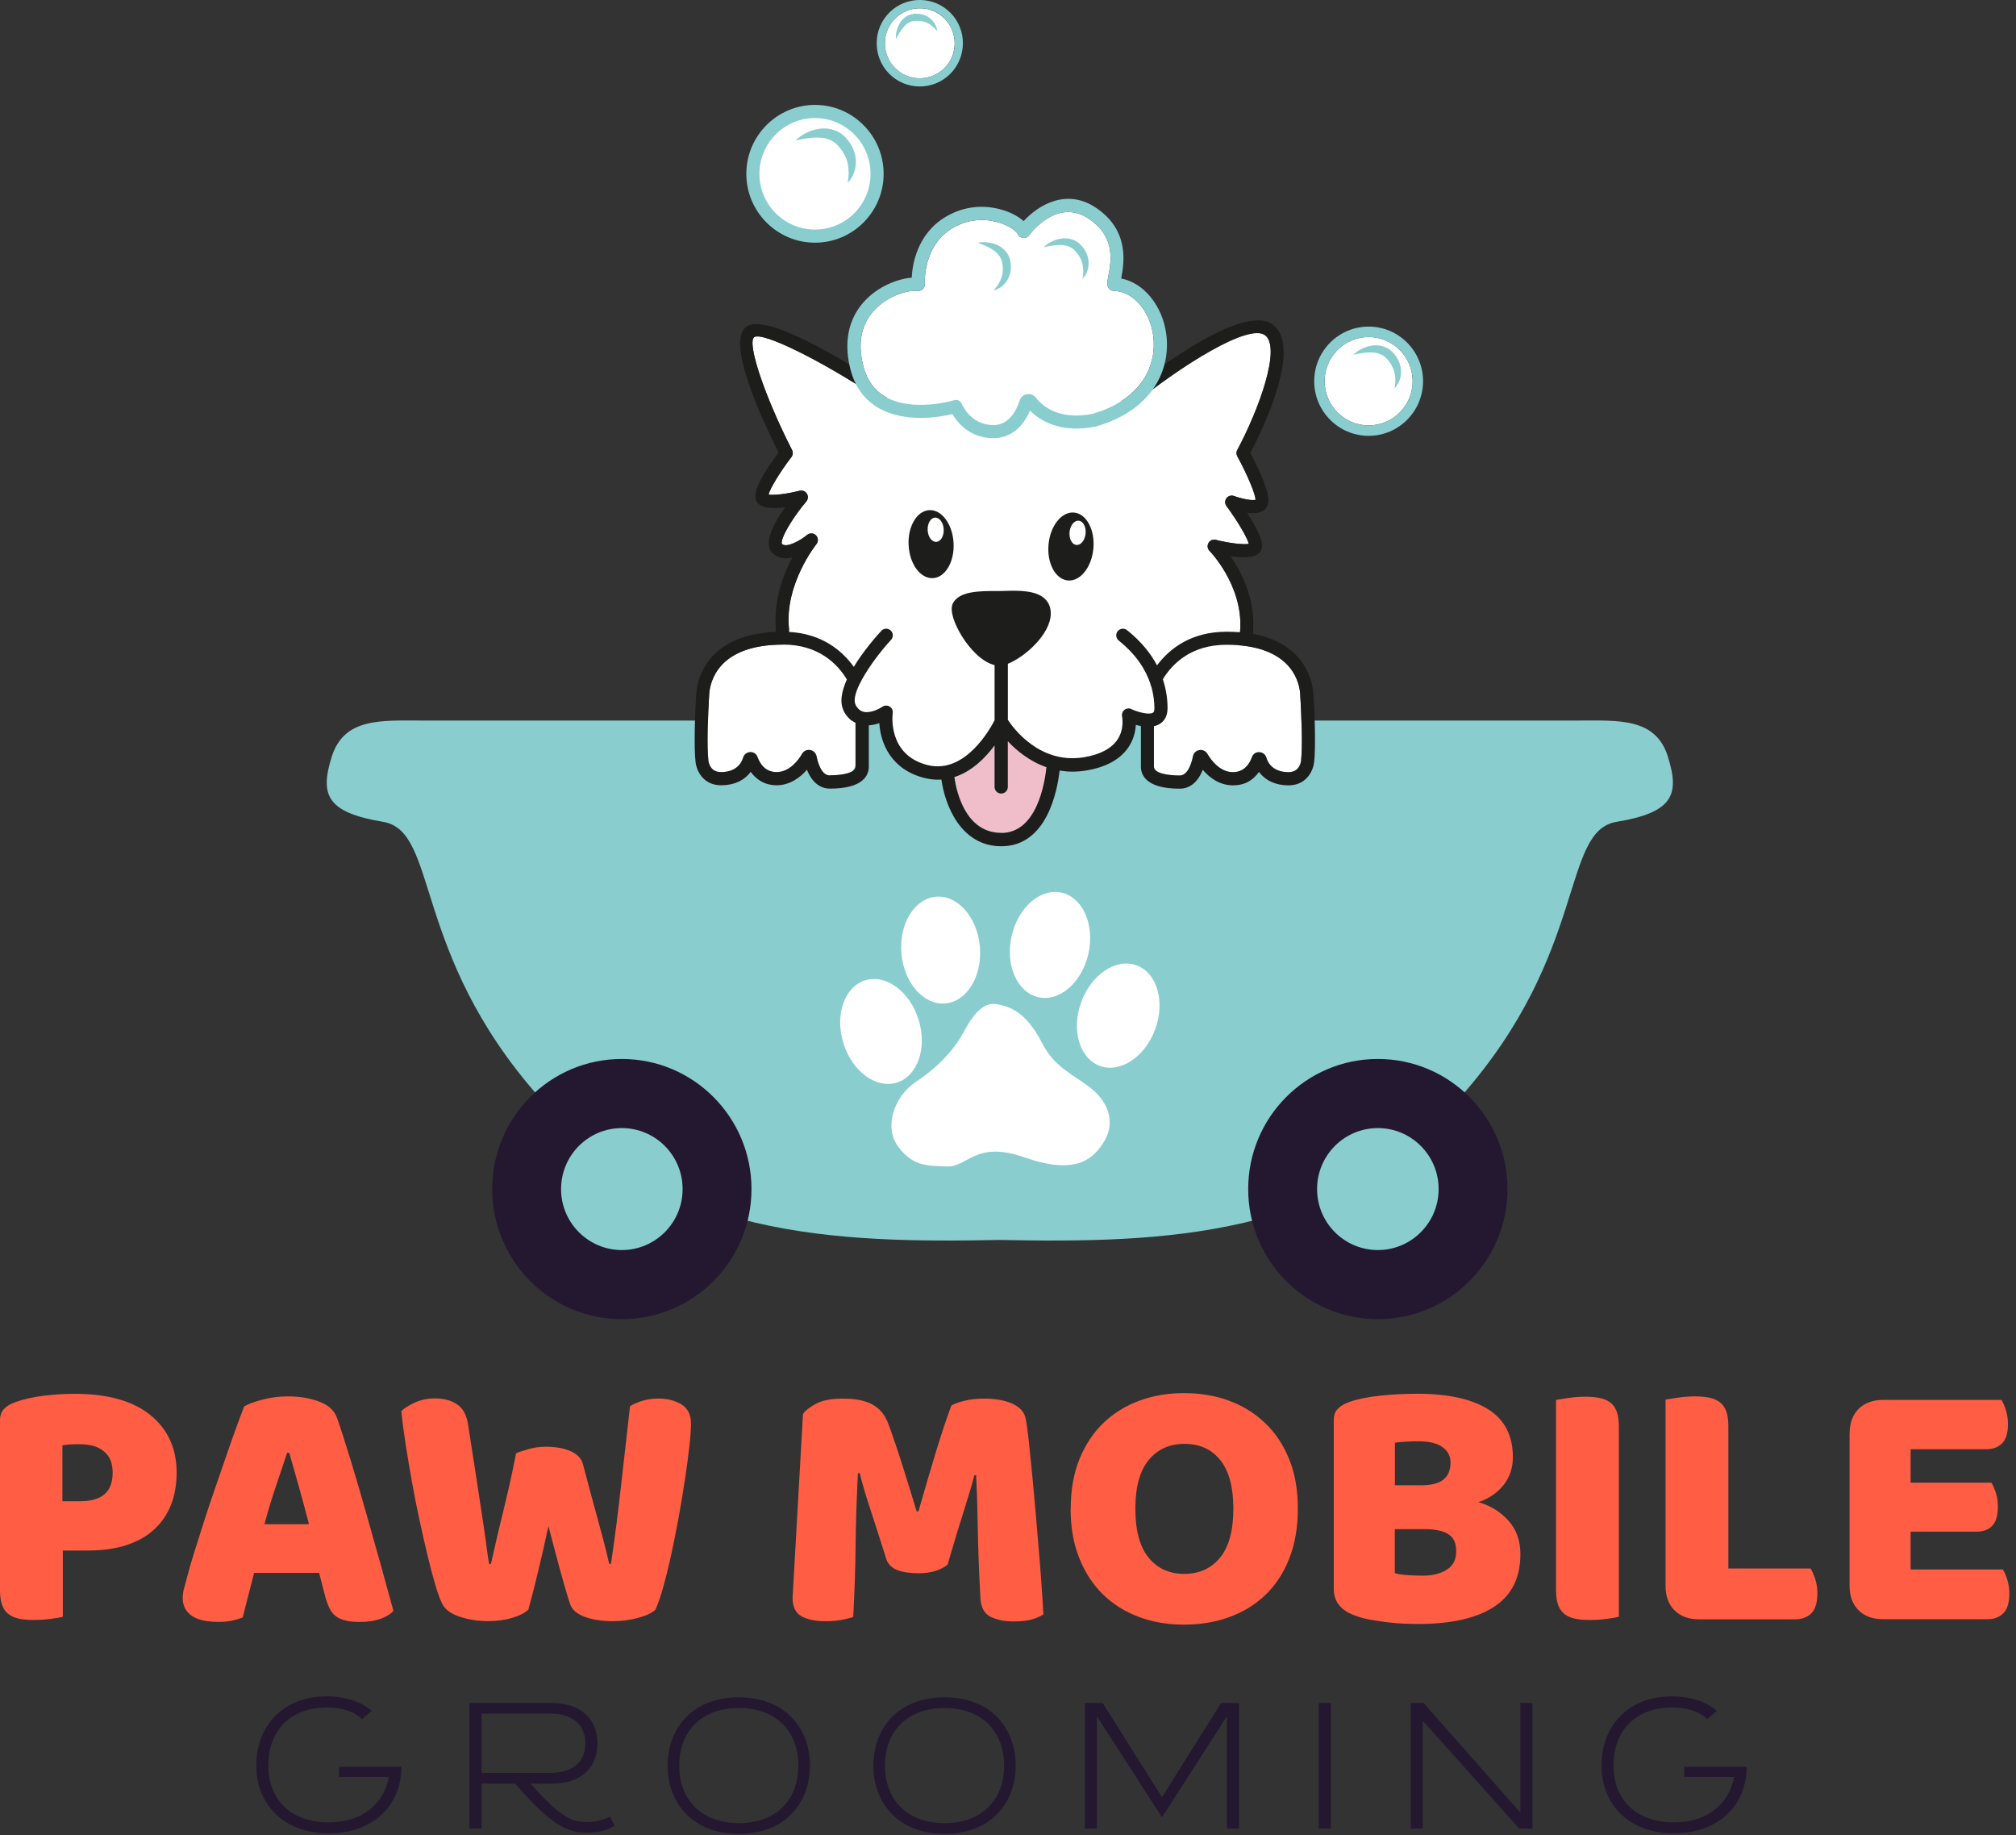 <?xml version="1.0" encoding="UTF-8"?> <svg xmlns="http://www.w3.org/2000/svg" width="178" height="162" viewBox="0 0 178 162" fill="none"><rect x="0" y="0" width="178" height="162" fill="#333333" stroke="none"/><g clip-path="url(#clip0_49_71)"><path d="M5.545 142.715C5.314 142.779 4.95 142.843 4.453 142.906C3.956 142.97 3.465 142.999 2.98 142.999C2.495 142.999 2.068 142.964 1.698 142.889C1.328 142.814 1.017 142.68 0.762 142.489C0.508 142.298 0.318 142.031 0.191 141.695C0.064 141.359 0 140.913 0 140.362V125.389C0 124.942 0.121 124.6 0.364 124.357C0.606 124.114 0.941 123.917 1.363 123.766C2.079 123.511 2.899 123.326 3.818 123.21C4.736 123.094 5.66 123.036 6.59 123.036C9.507 123.036 11.736 123.662 13.279 124.913C14.821 126.165 15.595 127.857 15.595 130.001C15.595 131.039 15.433 131.977 15.104 132.818C14.774 133.658 14.289 134.376 13.648 134.979C13.001 135.582 12.193 136.051 11.205 136.376C10.223 136.706 9.085 136.868 7.797 136.868H5.545V142.721V142.715ZM7.191 132.51C8.08 132.51 8.762 132.302 9.236 131.89C9.709 131.479 9.946 130.847 9.946 129.995C9.946 129.144 9.698 128.57 9.201 128.135C8.704 127.701 7.982 127.486 7.029 127.486C6.688 127.486 6.411 127.486 6.192 127.504C5.972 127.515 5.741 127.538 5.51 127.585V132.516H7.191V132.51Z" fill="#FF5E44"></path><path d="M21.549 124.149C21.908 123.934 22.451 123.737 23.184 123.546C23.912 123.355 24.645 123.262 25.385 123.262C26.442 123.262 27.377 123.418 28.192 123.726C29.006 124.033 29.526 124.514 29.763 125.174C30.144 126.275 30.554 127.562 30.999 129.022C31.444 130.482 31.888 131.995 32.327 133.554C32.772 135.112 33.205 136.648 33.627 138.166C34.048 139.685 34.418 141.023 34.736 142.188C34.482 142.483 34.1 142.721 33.592 142.901C33.084 143.08 32.483 143.173 31.784 143.173C31.276 143.173 30.849 143.132 30.502 143.046C30.155 142.959 29.867 142.831 29.647 142.663C29.428 142.495 29.243 142.269 29.11 141.997C28.971 141.719 28.85 141.406 28.746 141.041L28.174 138.844H22.439C22.271 139.482 22.098 140.137 21.931 140.815C21.763 141.493 21.59 142.147 21.422 142.785C21.128 142.889 20.816 142.982 20.487 143.057C20.158 143.132 19.765 143.167 19.297 143.167C18.217 143.167 17.42 142.982 16.906 142.611C16.386 142.24 16.132 141.724 16.132 141.069C16.132 140.774 16.172 140.478 16.259 140.177C16.346 139.882 16.438 139.528 16.542 139.128C16.692 138.555 16.894 137.848 17.16 136.996C17.426 136.15 17.714 135.228 18.032 134.243C18.35 133.258 18.685 132.244 19.049 131.207C19.407 130.169 19.747 129.19 20.065 128.263C20.383 127.342 20.672 126.519 20.937 125.8C21.203 125.082 21.405 124.531 21.555 124.149H21.549ZM25.35 128.251C25.055 129.144 24.721 130.135 24.351 131.224C23.981 132.313 23.646 133.426 23.352 134.545H27.279C26.985 133.397 26.684 132.285 26.378 131.189C26.072 130.1 25.789 129.115 25.541 128.246H25.35V128.251Z" fill="#FF5E44"></path><path d="M45.577 128.28C45.808 128.176 46.172 128.054 46.669 127.915C47.165 127.776 47.668 127.707 48.176 127.707C49.066 127.707 49.805 127.84 50.394 128.106C50.983 128.373 51.347 128.756 51.474 129.265C51.705 130.135 51.925 130.946 52.121 131.699C52.323 132.453 52.519 133.171 52.71 133.861C52.901 134.55 53.085 135.234 53.264 135.912C53.444 136.59 53.617 137.303 53.79 138.045H53.946C54.137 136.752 54.304 135.518 54.454 134.342C54.605 133.165 54.737 132.012 54.864 130.876C54.991 129.741 55.118 128.616 55.246 127.504C55.373 126.391 55.5 125.261 55.627 124.12C56.407 123.673 57.244 123.453 58.128 123.453C58.907 123.453 59.583 123.621 60.155 123.963C60.727 124.305 61.01 124.873 61.01 125.678C61.01 126.142 60.964 126.808 60.865 127.666C60.773 128.524 60.646 129.486 60.484 130.546C60.328 131.607 60.138 132.719 59.93 133.884C59.716 135.049 59.497 136.161 59.266 137.222C59.035 138.282 58.798 139.238 58.555 140.102C58.312 140.959 58.087 141.626 57.874 142.089C57.556 142.385 57.036 142.628 56.32 142.82C55.604 143.011 54.864 143.104 54.102 143.104C53.108 143.104 52.271 142.97 51.584 142.704C50.896 142.437 50.48 142.06 50.33 141.574C50.053 140.728 49.759 139.719 49.441 138.555C49.123 137.39 48.788 136.103 48.424 134.707C48.13 136.086 47.824 137.43 47.506 138.746C47.188 140.061 46.905 141.174 46.651 142.084C46.334 142.379 45.86 142.623 45.225 142.814C44.589 143.005 43.896 143.098 43.134 143.098C42.181 143.098 41.32 142.964 40.552 142.698C39.778 142.431 39.281 142.055 39.044 141.568C38.854 141.185 38.646 140.618 38.426 139.864C38.207 139.111 37.976 138.253 37.745 137.291C37.514 136.329 37.277 135.281 37.035 134.162C36.792 133.038 36.567 131.914 36.37 130.789C36.168 129.665 35.983 128.57 35.816 127.498C35.648 126.426 35.521 125.447 35.435 124.554C35.729 124.282 36.145 124.027 36.671 123.789C37.196 123.558 37.768 123.442 38.38 123.442C39.183 123.442 39.842 123.615 40.361 123.969C40.881 124.317 41.199 124.908 41.326 125.736C41.661 127.898 41.944 129.7 42.163 131.143C42.383 132.586 42.562 133.768 42.7 134.689C42.839 135.611 42.937 136.329 43.001 136.834C43.064 137.343 43.128 137.743 43.191 138.045H43.347C43.538 137.199 43.717 136.41 43.885 135.692C44.052 134.973 44.225 134.243 44.41 133.513C44.589 132.783 44.774 131.995 44.965 131.16C45.155 130.326 45.357 129.364 45.565 128.28H45.577Z" fill="#FF5E44"></path><path d="M83.668 138.108C83.391 138.34 83.039 138.526 82.606 138.665C82.172 138.804 81.67 138.873 81.098 138.873C80.336 138.873 79.706 138.781 79.215 138.589C78.718 138.398 78.395 138.068 78.251 137.604C77.661 135.738 77.171 134.226 76.795 133.073C76.414 131.919 76.119 130.905 75.906 130.036H75.75C75.686 131.288 75.64 132.424 75.605 133.455C75.571 134.481 75.553 135.483 75.542 136.463C75.53 137.436 75.513 138.421 75.478 139.418C75.449 140.415 75.397 141.516 75.334 142.727C75.056 142.831 74.698 142.924 74.254 142.999C73.809 143.075 73.364 143.109 72.925 143.109C71.995 143.109 71.273 142.959 70.754 142.663C70.234 142.368 69.98 141.829 69.98 141.041L70.898 124.827C71.066 124.554 71.435 124.253 72.007 123.934C72.579 123.615 73.382 123.459 74.415 123.459C75.536 123.459 76.414 123.633 77.043 123.986C77.679 124.334 78.141 124.902 78.435 125.69C78.626 126.2 78.834 126.779 79.053 127.44C79.273 128.095 79.498 128.773 79.718 129.474C79.937 130.175 80.157 130.871 80.365 131.554C80.578 132.244 80.763 132.864 80.936 133.415H81.092C81.6 131.635 82.109 129.914 82.611 128.246C83.12 126.582 83.582 125.186 84.003 124.062C84.321 123.894 84.725 123.749 85.222 123.633C85.719 123.517 86.273 123.459 86.885 123.459C87.919 123.459 88.768 123.615 89.421 123.923C90.074 124.23 90.455 124.67 90.565 125.244C90.651 125.667 90.738 126.322 90.836 127.202C90.928 128.083 91.032 129.074 91.136 130.175C91.24 131.276 91.35 132.447 91.454 133.675C91.558 134.904 91.662 136.086 91.754 137.222C91.847 138.358 91.928 139.395 91.991 140.339C92.055 141.284 92.095 142.008 92.118 142.518C91.76 142.733 91.385 142.883 90.992 142.982C90.599 143.075 90.097 143.127 89.484 143.127C88.682 143.127 88.006 142.988 87.457 142.715C86.909 142.437 86.614 141.898 86.568 141.093C86.441 138.781 86.36 136.706 86.331 134.863C86.302 133.02 86.25 131.473 86.186 130.222H86.031C85.817 131.05 85.511 132.087 85.112 133.339C84.708 134.591 84.223 136.19 83.657 138.143L83.668 138.108Z" fill="#FF5E44"></path><path d="M94.538 133.177C94.538 131.525 94.798 130.059 95.312 128.79C95.832 127.521 96.537 126.455 97.438 125.597C98.333 124.74 99.39 124.085 100.609 123.639C101.822 123.192 103.139 122.972 104.554 122.972C105.969 122.972 107.286 123.192 108.499 123.639C109.711 124.085 110.774 124.734 111.681 125.597C112.588 126.455 113.304 127.521 113.818 128.79C114.338 130.059 114.592 131.525 114.592 133.177C114.592 134.828 114.338 136.3 113.83 137.581C113.321 138.862 112.622 139.934 111.721 140.791C110.82 141.649 109.763 142.304 108.533 142.744C107.309 143.19 105.974 143.411 104.542 143.411C103.11 143.411 101.775 143.185 100.551 142.727C99.326 142.269 98.27 141.608 97.38 140.739C96.491 139.87 95.797 138.798 95.289 137.529C94.781 136.26 94.527 134.805 94.527 133.171L94.538 133.177ZM100.245 133.177C100.245 135.107 100.638 136.549 101.417 137.5C102.197 138.456 103.243 138.931 104.554 138.931C105.865 138.931 106.939 138.456 107.725 137.5C108.504 136.544 108.897 135.107 108.897 133.177C108.897 131.247 108.51 129.839 107.742 128.883C106.968 127.927 105.917 127.452 104.588 127.452C103.26 127.452 102.226 127.921 101.435 128.866C100.643 129.81 100.245 131.247 100.245 133.177Z" fill="#FF5E44"></path><path d="M125.22 143.353C124.861 143.353 124.44 143.341 123.949 143.324C123.464 143.3 122.961 143.26 122.441 143.196C121.922 143.132 121.413 143.051 120.905 142.958C120.397 142.866 119.935 142.732 119.507 142.559C118.346 142.112 117.763 141.342 117.763 140.235V125.383C117.763 124.937 117.884 124.595 118.127 124.351C118.369 124.108 118.704 123.911 119.126 123.76C119.842 123.505 120.743 123.32 121.818 123.204C122.898 123.088 124.007 123.03 125.144 123.03C127.847 123.03 129.933 123.488 131.388 124.398C132.844 125.307 133.577 126.721 133.577 128.628C133.577 129.584 133.3 130.401 132.751 131.091C132.202 131.78 131.463 132.284 130.533 132.603C131.59 132.899 132.474 133.443 133.179 134.226C133.889 135.008 134.241 135.999 134.241 137.181C134.241 139.279 133.462 140.832 131.914 141.84C130.36 142.848 128.125 143.353 125.208 143.353H125.22ZM123.158 131.108H125.474C126.38 131.108 127.045 130.94 127.455 130.598C127.865 130.262 128.073 129.764 128.073 129.103C128.073 128.529 127.836 128.077 127.357 127.735C126.883 127.399 126.167 127.225 125.22 127.225C124.902 127.225 124.538 127.237 124.128 127.26C123.718 127.283 123.394 127.312 123.163 127.353V131.102L123.158 131.108ZM123.158 138.867C123.452 138.954 123.833 139.012 124.301 139.041C124.763 139.07 125.208 139.088 125.63 139.088C126.473 139.088 127.178 138.914 127.738 138.56C128.298 138.213 128.575 137.668 128.575 136.92C128.575 136.219 128.344 135.721 127.876 135.425C127.414 135.13 126.704 134.979 125.751 134.979H123.152V138.856L123.158 138.867Z" fill="#FF5E44"></path><path d="M142.934 142.715C142.703 142.779 142.339 142.843 141.842 142.906C141.345 142.97 140.855 142.999 140.369 142.999C139.884 142.999 139.457 142.964 139.087 142.889C138.717 142.814 138.406 142.68 138.151 142.489C137.897 142.298 137.707 142.031 137.58 141.695C137.453 141.359 137.389 140.913 137.389 140.362V123.575C137.62 123.534 137.99 123.476 138.498 123.401C139.006 123.326 139.491 123.291 139.953 123.291C140.416 123.291 140.866 123.326 141.236 123.401C141.605 123.476 141.917 123.609 142.171 123.801C142.426 123.992 142.616 124.259 142.743 124.595C142.87 124.937 142.934 125.377 142.934 125.927V142.715Z" fill="#FF5E44"></path><path d="M150.003 142.941C149.097 142.941 148.375 142.675 147.849 142.147C147.318 141.62 147.058 140.896 147.058 139.986V123.546C147.289 123.505 147.658 123.447 148.167 123.372C148.675 123.297 149.16 123.262 149.622 123.262C150.084 123.262 150.535 123.297 150.904 123.372C151.274 123.447 151.586 123.581 151.84 123.772C152.094 123.963 152.285 124.23 152.412 124.566C152.539 124.908 152.603 125.348 152.603 125.899V138.456H159.863C160.007 138.688 160.146 139.001 160.273 139.395C160.4 139.789 160.463 140.194 160.463 140.617C160.463 141.464 160.284 142.066 159.926 142.414C159.568 142.762 159.089 142.941 158.5 142.941H150.003Z" fill="#FF5E44"></path><path d="M163.311 126.53C163.311 125.621 163.577 124.896 164.102 124.369C164.628 123.842 165.35 123.575 166.257 123.575H176.717C176.867 123.807 176.994 124.114 177.115 124.496C177.231 124.879 177.288 125.279 177.288 125.702C177.288 126.507 177.115 127.081 176.763 127.417C176.416 127.759 175.954 127.927 175.382 127.927H168.694V130.882H175.827C175.977 131.114 176.104 131.415 176.226 131.786C176.341 132.157 176.399 132.557 176.399 132.98C176.399 133.785 176.231 134.359 175.891 134.695C175.556 135.037 175.099 135.205 174.528 135.205H168.694V138.543H176.838C176.988 138.775 177.115 139.082 177.236 139.464C177.352 139.847 177.41 140.247 177.41 140.67C177.41 141.475 177.236 142.055 176.884 142.402C176.532 142.75 176.075 142.93 175.504 142.93H166.251C165.344 142.93 164.622 142.663 164.096 142.136C163.565 141.608 163.305 140.884 163.305 139.974V126.525L163.311 126.53Z" fill="#FF5E44"></path><path d="M147.26 66.768C146.163 63.326 142.87 63.604 139.307 63.604H37.254C33.69 63.604 30.398 63.332 29.301 66.768C28.203 70.21 28.891 71.723 33.823 72.545C38.761 73.368 36.307 84.054 47.535 96.762C58.659 109.348 73.936 109.731 88.277 109.453C102.613 109.731 117.89 109.348 129.02 96.762C140.254 84.06 137.793 73.374 142.732 72.545C147.67 71.723 148.352 70.204 147.254 66.768H147.26Z" fill="#89CDCF"></path><path d="M54.905 116.447C61.227 116.447 66.352 111.305 66.352 104.962C66.352 98.619 61.227 93.477 54.905 93.477C48.582 93.477 43.457 98.619 43.457 104.962C43.457 111.305 48.582 116.447 54.905 116.447Z" fill="#241831"></path><path d="M54.905 110.345C57.868 110.345 60.27 107.935 60.27 104.962C60.27 101.989 57.868 99.579 54.905 99.579C51.941 99.579 49.539 101.989 49.539 104.962C49.539 107.935 51.941 110.345 54.905 110.345Z" fill="#89CDCF"></path><path d="M121.656 116.447C127.978 116.447 133.103 111.305 133.103 104.962C133.103 98.619 127.978 93.477 121.656 93.477C115.333 93.477 110.208 98.619 110.208 104.962C110.208 111.305 115.333 116.447 121.656 116.447Z" fill="#241831"></path><path d="M121.656 110.345C124.619 110.345 127.021 107.935 127.021 104.962C127.021 101.989 124.619 99.579 121.656 99.579C118.692 99.579 116.29 101.989 116.29 104.962C116.29 107.935 118.692 110.345 121.656 110.345Z" fill="#89CDCF"></path><path d="M87.965 88.638C90.027 88.933 91.09 90.318 92.095 92.219C93.1 94.12 94.521 94.728 96.138 95.916C97.755 97.104 98.541 98.941 97.53 100.685C96.519 102.43 94.868 103.71 90.484 102.175C86.1 100.633 85.493 103.038 83.587 102.968C81.681 102.899 80.607 102.911 79.331 101.253C78.054 99.596 78.817 96.861 80.913 95.464C83.01 94.068 84.35 92.474 85.072 91.13C85.788 89.785 86.689 88.447 87.971 88.632L87.965 88.638Z" fill="white"></path><path d="M96.103 84.168C96.667 81.618 95.605 79.213 93.73 78.796C91.855 78.378 89.878 80.107 89.314 82.656C88.751 85.206 89.813 87.611 91.688 88.028C93.563 88.446 95.54 86.717 96.103 84.168Z" fill="white"></path><path d="M83.467 88.576C85.38 88.407 86.746 86.162 86.517 83.56C86.289 80.959 84.553 78.987 82.64 79.156C80.728 79.325 79.362 81.57 79.59 84.172C79.818 86.773 81.554 88.745 83.467 88.576Z" fill="white"></path><path d="M79.189 95.564C81.022 94.991 81.881 92.505 81.107 90.012C80.333 87.519 78.219 85.962 76.386 86.535C74.552 87.108 73.693 89.594 74.468 92.087C75.242 94.58 77.355 96.137 79.189 95.564Z" fill="white"></path><path d="M101.996 90.855C102.894 88.404 102.16 85.878 100.357 85.214C98.555 84.549 96.366 85.998 95.469 88.449C94.571 90.901 95.305 93.427 97.107 94.091C98.91 94.755 101.099 93.306 101.996 90.855Z" fill="white"></path><path d="M114.806 61.257C114.742 60.307 114.153 57.352 109.394 56.952L109.503 55.509C109.706 51.609 106.818 48.648 106.789 48.619C106.604 48.433 106.569 48.149 106.696 47.923C106.823 47.697 107.089 47.581 107.338 47.645C108.533 47.947 109.81 48.091 110.26 47.999C110.121 47.454 109.261 45.988 108.285 44.661C108.135 44.458 108.135 44.174 108.285 43.971C108.435 43.769 108.706 43.687 108.943 43.774C109.682 44.041 110.566 44.197 110.849 44.116C110.849 43.618 110.133 41.908 109.238 40.263C109.145 40.089 109.145 39.88 109.238 39.712C111.121 36.195 113.131 30.73 111.71 29.594C110.277 28.447 104.143 32.387 100.245 35.546C100.089 35.673 99.875 35.708 99.685 35.638C88.503 31.541 78.135 35.157 78.031 35.192C77.858 35.25 77.673 35.233 77.517 35.128C72.417 31.756 67.305 29.247 66.578 29.751C65.936 30.301 67.502 34.96 69.928 39.718C70.032 39.915 70.008 40.158 69.87 40.332C68.865 41.648 67.981 43.102 67.848 43.647C68.281 43.739 69.494 43.595 70.598 43.311C70.84 43.247 71.1 43.351 71.233 43.566C71.366 43.78 71.349 44.058 71.187 44.249C69.887 45.785 68.842 47.616 69.032 48.01C69.466 48.393 70.702 47.68 71.262 47.211C71.493 47.019 71.828 47.037 72.036 47.245C72.249 47.454 72.267 47.79 72.076 48.022C72.047 48.057 69.246 51.562 69.656 55.486C69.656 55.509 69.656 55.532 69.656 55.555C69.656 55.555 69.674 56.9 69.131 56.9C63.355 56.9 62.685 60.232 62.615 61.252C62.5 62.99 62.402 65.98 62.546 67.156C62.604 67.527 62.823 68.153 63.661 68.153C64.66 68.153 65.371 67.684 65.607 66.873C65.688 66.594 65.936 66.397 66.231 66.391C66.549 66.374 66.786 66.56 66.884 66.832C67.103 67.435 67.577 68.153 68.564 68.153C69.743 68.153 70.528 67.023 70.811 66.542C70.962 66.287 71.239 66.154 71.528 66.206C71.816 66.258 72.036 66.473 72.094 66.762C72.169 67.156 72.481 68.449 73.26 68.449C74.04 68.449 74.877 68.339 75.282 68.066C75.409 67.875 75.49 67.678 75.536 67.516V63.819C75.114 63.616 74.768 63.268 74.514 62.793C74.369 62.526 74.953 62.451 74.953 62.451C74.976 62.532 74.993 62.613 75.033 62.683C76.033 64.531 78.193 63.031 78.193 63.031C78.193 63.031 77.609 67.197 81.681 68.2C85.753 69.202 88.214 63.865 88.214 63.865C88.214 63.865 90.825 68.281 95.474 67.533C100.129 66.786 99.298 63.28 99.298 63.28C99.298 63.28 101.198 64.155 101.879 63.419V67.672C101.879 68.252 103.052 68.454 104.155 68.454C104.935 68.454 105.241 67.168 105.322 66.768C105.38 66.478 105.599 66.264 105.888 66.212C106.177 66.16 106.46 66.293 106.604 66.548C106.887 67.035 107.673 68.159 108.851 68.159C109.838 68.159 110.312 67.44 110.532 66.838C110.63 66.565 110.867 66.38 111.184 66.397C111.473 66.409 111.721 66.6 111.808 66.878C112.045 67.695 112.749 68.159 113.754 68.159C114.592 68.159 114.811 67.533 114.869 67.162C115.014 65.986 114.915 62.996 114.8 61.257H114.806Z" fill="white"></path><path d="M88.988 65.418V69.457C88.988 69.781 88.728 70.042 88.404 70.042C88.081 70.042 87.821 69.781 87.821 69.457V65.789C87.03 66.861 85.829 68.089 84.269 68.588C84.448 69.834 85.234 73.513 88.404 73.513C91.575 73.513 92.251 69.132 92.401 67.707C90.894 67.185 89.75 66.223 88.988 65.406V65.418Z" fill="#F0BDCA"></path><path d="M82.051 45.032C80.954 45.09 80.134 46.48 80.226 48.138C80.313 49.795 81.271 51.093 82.369 51.035C83.466 50.977 84.286 49.586 84.194 47.929C84.107 46.272 83.148 44.974 82.051 45.032ZM82.669 47.831C82.276 47.854 81.936 47.39 81.907 46.799C81.878 46.208 82.167 45.71 82.559 45.692C82.952 45.669 83.293 46.133 83.322 46.724C83.351 47.315 83.062 47.813 82.669 47.831Z" fill="#1D1D1B"></path><path d="M94.839 45.246C93.747 45.142 92.731 46.399 92.58 48.056C92.424 49.708 93.187 51.134 94.278 51.238C95.37 51.342 96.387 50.085 96.537 48.427C96.693 46.776 95.93 45.35 94.839 45.246ZM95.85 47.1C95.792 47.691 95.434 48.138 95.041 48.103C94.648 48.068 94.377 47.558 94.434 46.967C94.492 46.376 94.85 45.93 95.243 45.965C95.636 45.999 95.907 46.509 95.85 47.1Z" fill="#1D1D1B"></path><path d="M115.955 61.182C115.903 60.388 115.395 56.836 110.624 55.949L110.653 55.596V55.584C110.797 52.774 109.584 50.45 108.649 49.1C109.561 49.227 110.549 49.262 111.028 48.932C111.254 48.775 111.392 48.549 111.427 48.294C111.513 47.616 110.797 46.33 110.104 45.269C110.595 45.333 111.086 45.321 111.444 45.13C111.716 44.985 111.895 44.759 111.964 44.47C112.195 43.542 111.046 41.207 110.399 39.99C111.467 37.945 114.973 30.736 112.432 28.696C109.879 26.651 101.931 32.723 99.777 34.45C89.207 30.695 79.683 33.448 77.921 34.022C74.658 31.877 67.49 27.462 65.833 28.887C64.181 30.307 67.184 36.849 68.744 39.938C66.191 43.351 66.676 44.075 66.838 44.319C67.213 44.881 68.23 44.927 69.327 44.771C68.316 46.179 67.317 48.033 68.264 48.874C68.761 49.314 69.373 49.349 69.962 49.21C69.24 50.566 68.466 52.524 68.472 54.703C68.472 54.993 68.513 55.77 68.513 55.77C68.513 55.77 68.507 55.77 68.501 55.77C68.293 55.775 68.103 55.793 67.958 55.804C67.658 55.833 66.809 55.955 66.809 55.955C62.038 56.836 61.53 60.394 61.478 61.188C61.368 62.851 61.252 65.986 61.42 67.324C61.564 68.257 62.234 69.318 63.678 69.318C64.81 69.318 65.723 68.889 66.283 68.13C66.711 68.721 67.421 69.318 68.582 69.318C69.743 69.318 70.684 68.605 71.25 67.945C71.666 69.016 72.382 69.613 73.278 69.613C76.264 69.613 76.709 68.397 76.709 67.672V64.027C77.043 64.004 77.361 63.934 77.638 63.83C77.742 65.569 78.649 67.939 81.653 68.68C82.063 68.779 82.461 68.825 82.837 68.825C82.935 68.825 83.027 68.82 83.12 68.814C83.443 71.108 84.847 74.701 88.41 74.701C92.413 74.701 93.349 69.863 93.556 68.02C94.267 68.136 95.035 68.153 95.867 68.02C97.651 67.73 98.922 67.035 99.65 65.939C100.106 65.25 100.256 64.537 100.285 63.987C100.43 64.027 100.58 64.062 100.736 64.091V67.678C100.736 68.402 101.181 69.619 104.167 69.619C105.068 69.619 105.778 69.022 106.194 67.95C106.76 68.611 107.649 69.324 108.862 69.324C110.075 69.324 110.734 68.727 111.161 68.136C111.716 68.895 112.634 69.324 113.766 69.324C115.21 69.324 115.88 68.257 116.024 67.33C116.186 65.992 116.076 62.851 115.967 61.194L115.955 61.182ZM73.266 68.449C72.486 68.449 72.18 67.162 72.099 66.762C72.042 66.473 71.822 66.258 71.533 66.206C71.245 66.154 70.962 66.287 70.817 66.542C70.534 67.029 69.749 68.153 68.57 68.153C67.583 68.153 67.109 67.434 66.89 66.832C66.791 66.559 66.555 66.374 66.237 66.391C65.948 66.403 65.7 66.594 65.613 66.872C65.376 67.689 64.672 68.153 63.667 68.153C62.829 68.153 62.61 67.527 62.552 67.156C62.408 65.98 62.506 62.99 62.621 61.251C62.691 60.231 63.361 56.9 69.136 56.9C72.267 56.9 73.93 58.586 74.774 59.977C74.311 61.008 74.104 62.022 74.514 62.776C74.768 63.245 75.12 63.593 75.536 63.801V67.655C75.536 68.234 74.364 68.437 73.26 68.437L73.266 68.449ZM88.399 73.519C85.228 73.519 84.436 69.839 84.263 68.594C85.823 68.095 87.024 66.867 87.815 65.795V69.463C87.815 69.787 88.075 70.048 88.399 70.048C88.722 70.048 88.982 69.787 88.982 69.463V65.424C89.739 66.241 90.888 67.197 92.396 67.724C92.245 69.15 91.535 73.531 88.399 73.531V73.519ZM99.887 62.584C99.685 62.492 99.448 62.526 99.275 62.665C99.101 62.804 99.026 63.036 99.072 63.251C99.072 63.262 99.303 64.334 98.662 65.29C98.119 66.09 97.114 66.617 95.676 66.849C91.778 67.475 89.438 64.23 88.988 63.54V58.592C90.484 58.006 92.777 55.972 92.777 54.153C92.777 53.631 92.609 53.202 92.274 52.878C91.471 52.09 89.918 52.13 88.78 52.159C88.595 52.159 88.422 52.171 88.266 52.171H87.977C86.585 52.171 84.679 52.154 84.13 53.266C83.807 53.915 84.321 55.167 84.91 56.129C85.603 57.253 86.689 58.441 87.815 58.708V63.575C87.451 64.294 85.228 68.35 81.918 67.539C78.366 66.664 78.799 63.1 78.822 62.949C78.857 62.718 78.747 62.492 78.551 62.37C78.355 62.248 78.1 62.254 77.91 62.387C77.673 62.55 76.864 62.984 76.252 62.833C75.963 62.764 75.732 62.567 75.553 62.236C75.351 61.86 75.501 61.222 75.854 60.475C75.854 60.475 75.854 60.475 75.859 60.475C75.859 60.475 75.859 60.469 75.859 60.463C76.472 59.171 77.673 57.566 78.672 56.482C78.892 56.245 78.88 55.874 78.643 55.654C78.407 55.433 78.037 55.445 77.817 55.683C77.43 56.1 76.269 57.404 75.386 58.864C74.358 57.438 72.59 55.943 69.668 55.781V55.572C69.668 55.572 69.668 55.526 69.668 55.503C69.258 51.58 72.059 48.074 72.088 48.039C72.278 47.807 72.255 47.471 72.047 47.263C71.834 47.054 71.499 47.037 71.273 47.228C70.713 47.697 69.477 48.41 69.044 48.028C68.853 47.634 69.899 45.808 71.198 44.267C71.36 44.075 71.383 43.797 71.245 43.583C71.112 43.369 70.852 43.264 70.609 43.328C69.506 43.612 68.293 43.757 67.86 43.664C67.993 43.125 68.876 41.665 69.882 40.349C70.014 40.17 70.037 39.932 69.939 39.735C67.513 34.978 65.948 30.319 66.589 29.768C67.323 29.264 72.429 31.773 77.529 35.146C77.679 35.244 77.869 35.267 78.043 35.209C78.147 35.175 88.514 31.553 99.696 35.656C99.887 35.725 100.1 35.69 100.256 35.563C104.155 32.399 110.283 28.464 111.721 29.612C113.142 30.753 111.132 36.218 109.249 39.729C109.157 39.903 109.157 40.112 109.249 40.28C110.15 41.926 110.861 43.635 110.861 44.133C110.578 44.215 109.694 44.058 108.955 43.792C108.712 43.705 108.447 43.786 108.296 43.989C108.146 44.191 108.146 44.475 108.296 44.678C109.278 46.005 110.133 47.465 110.272 48.016C109.821 48.109 108.545 47.964 107.349 47.663C107.101 47.599 106.835 47.715 106.708 47.941C106.581 48.167 106.616 48.451 106.8 48.636C106.829 48.665 109.711 51.626 109.515 55.526L109.492 55.81C109.117 55.781 108.724 55.764 108.302 55.764C105.154 55.764 103.266 57.259 102.157 58.731C101.608 57.699 100.776 56.633 99.511 55.625C99.257 55.422 98.888 55.468 98.685 55.717C98.483 55.972 98.524 56.343 98.778 56.546C100.366 57.815 101.186 59.171 101.585 60.4C101.585 60.429 101.585 60.452 101.579 60.481C101.596 60.486 101.608 60.498 101.62 60.504C101.851 61.246 101.926 61.941 101.926 62.526C101.926 62.828 101.833 62.891 101.799 62.909C101.464 63.123 100.476 62.868 99.893 62.596L99.887 62.584ZM114.875 67.162C114.817 67.533 114.598 68.159 113.76 68.159C112.761 68.159 112.051 67.689 111.814 66.878C111.733 66.6 111.485 66.403 111.19 66.397C110.872 66.38 110.636 66.565 110.537 66.838C110.318 67.44 109.844 68.159 108.857 68.159C107.678 68.159 106.893 67.029 106.61 66.548C106.46 66.293 106.182 66.16 105.894 66.212C105.605 66.264 105.385 66.478 105.328 66.768C105.253 67.162 104.941 68.454 104.161 68.454C103.063 68.454 101.885 68.252 101.885 67.672V64.103C102.076 64.062 102.261 63.992 102.422 63.888C102.728 63.691 103.087 63.297 103.087 62.515C103.087 61.773 102.983 60.898 102.671 59.959C103.52 58.574 105.183 56.917 108.285 56.917C114.061 56.917 114.731 60.249 114.8 61.269C114.915 63.007 115.014 65.997 114.869 67.174L114.875 67.162Z" fill="#1D1D1B"></path><path d="M71.961 20.844C74.988 20.844 77.442 18.382 77.442 15.345C77.442 12.308 74.988 9.845 71.961 9.845C68.933 9.845 66.48 12.308 66.48 15.345C66.48 18.382 68.933 20.844 71.961 20.844Z" fill="white"></path><path d="M71.961 21.423C68.617 21.423 65.896 18.694 65.896 15.345C65.896 11.995 68.617 9.26 71.961 9.26C75.305 9.26 78.019 11.989 78.019 15.345C78.019 18.7 75.299 21.423 71.961 21.423ZM71.961 10.419C69.258 10.419 67.051 12.627 67.051 15.345C67.051 18.062 69.252 20.264 71.961 20.264C74.67 20.264 76.864 18.057 76.864 15.345C76.864 12.633 74.664 10.419 71.961 10.419Z" fill="#89CDCF"></path><path d="M70.24 12.401C70.759 11.897 71.424 11.543 72.174 11.399C72.914 11.236 73.832 11.387 74.473 11.961C75.074 12.505 75.49 13.23 75.559 14.041C75.628 14.835 75.363 15.617 74.843 16.139C74.981 15.426 74.953 14.765 74.785 14.186C74.693 13.896 74.56 13.635 74.404 13.38C74.236 13.143 74.034 12.882 73.838 12.702C73.433 12.326 72.879 12.163 72.244 12.14C71.608 12.129 70.938 12.245 70.24 12.407V12.401Z" fill="#89CDCF"></path><path d="M120.841 29.751C118.699 29.751 116.954 31.501 116.954 33.651C116.954 35.8 118.699 37.551 120.841 37.551C122.984 37.551 124.728 35.8 124.728 33.651C124.728 31.501 122.984 29.751 120.841 29.751Z" fill="white"></path><path d="M120.841 38.472C118.19 38.472 116.036 36.31 116.036 33.651C116.036 30.991 118.19 28.829 120.841 28.829C123.492 28.829 125.647 30.991 125.647 33.651C125.647 36.31 123.492 38.472 120.841 38.472ZM120.841 29.751C118.699 29.751 116.954 31.501 116.954 33.651C116.954 35.8 118.699 37.551 120.841 37.551C122.984 37.551 124.728 35.8 124.728 33.651C124.728 31.501 122.984 29.751 120.841 29.751Z" fill="#89CDCF"></path><path d="M119.484 31.321C119.894 30.921 120.425 30.643 121.015 30.527C121.598 30.4 122.326 30.521 122.834 30.973C123.308 31.408 123.637 31.976 123.695 32.619C123.747 33.245 123.539 33.871 123.129 34.276C123.238 33.714 123.215 33.187 123.082 32.729C123.007 32.503 122.903 32.289 122.782 32.092C122.649 31.906 122.487 31.692 122.331 31.553C122.014 31.257 121.569 31.124 121.072 31.107C120.57 31.095 120.038 31.194 119.484 31.321Z" fill="#89CDCF"></path><path d="M83.195 1.455C81.895 0.359 79.949 0.527 78.851 1.831C77.76 3.135 77.927 5.088 79.227 6.189C80.526 7.284 82.473 7.116 83.57 5.812C84.662 4.508 84.494 2.556 83.195 1.455Z" fill="white"></path><path d="M84.125 6.276C82.773 7.887 80.365 8.095 78.759 6.739C77.153 5.383 76.945 2.967 78.297 1.356C79.648 -0.255 82.051 -0.464 83.662 0.892C85.274 2.248 85.476 4.659 84.125 6.276ZM78.857 1.825C77.765 3.129 77.933 5.082 79.233 6.183C80.532 7.278 82.478 7.11 83.576 5.806C84.673 4.503 84.5 2.55 83.2 1.449C81.901 0.348 79.954 0.522 78.857 1.825Z" fill="#89CDCF"></path><path d="M79.105 3.454C79.076 3.002 79.175 2.538 79.406 2.115C79.625 1.692 80.07 1.31 80.601 1.234C81.104 1.165 81.618 1.258 82.034 1.553C82.438 1.843 82.71 2.283 82.75 2.747C82.467 2.393 82.138 2.138 81.791 1.988C81.618 1.918 81.433 1.872 81.248 1.849C81.069 1.831 80.861 1.825 80.694 1.849C80.353 1.889 80.047 2.092 79.781 2.388C79.521 2.689 79.302 3.06 79.1 3.46L79.105 3.454Z" fill="#89CDCF"></path><path d="M96.467 36.531C100.897 35.25 102.151 32.144 101.827 29.664C101.533 27.421 100.037 25.712 98.345 25.677C98.073 25.677 97.836 25.474 97.79 25.202C97.75 24.97 97.79 24.709 97.871 24.315C98.108 23.04 98.501 20.914 96.156 19.32C93.343 17.408 90.951 20.63 90.853 20.769C90.732 20.937 90.53 21.024 90.328 21.006C90.126 20.983 89.947 20.856 89.86 20.664C89.756 20.427 89.184 19.957 88.254 19.662C87.428 19.401 85.788 19.117 84.078 20.149C81.479 21.719 81.647 24.924 81.658 25.063C81.67 25.237 81.6 25.405 81.473 25.526C81.346 25.642 81.179 25.7 81.006 25.677C80.307 25.584 78.395 26.019 77.124 27.456C76.021 28.702 75.715 30.33 76.218 32.3C76.535 33.558 77.205 34.479 78.199 35.041C80.619 36.409 84.205 35.343 84.24 35.331C84.298 35.314 84.35 35.308 84.407 35.308C84.639 35.308 84.852 35.447 84.945 35.673C84.974 35.748 85.73 37.533 87.734 37.533C89.144 37.533 89.785 36.177 90.045 35.366C90.137 35.076 90.38 34.862 90.68 34.81C90.986 34.758 91.292 34.873 91.483 35.117C92.089 35.899 93.551 37.116 96.485 36.542L96.467 36.531Z" fill="white"></path><path d="M87.717 38.68C85.632 38.68 84.529 37.301 84.09 36.554C82.941 36.826 79.92 37.342 77.615 36.038C76.333 35.314 75.478 34.149 75.08 32.573C74.335 29.629 75.299 27.74 76.246 26.674C77.505 25.254 79.302 24.605 80.497 24.512C80.561 23.307 80.988 20.647 83.478 19.152C85.574 17.889 87.584 18.236 88.595 18.555C89.311 18.781 89.947 19.129 90.38 19.517C91.674 18.109 94.169 16.573 96.797 18.358C99.771 20.375 99.234 23.284 99.003 24.524C99.003 24.541 98.997 24.564 98.992 24.582C100.984 24.964 102.642 26.969 102.977 29.513C103.364 32.468 101.926 36.16 96.745 37.655C93.597 38.275 91.795 37.104 90.94 36.241C90.287 37.794 89.138 38.675 87.729 38.675L87.717 38.68ZM84.39 35.296C84.621 35.296 84.835 35.435 84.927 35.661C84.956 35.737 85.713 37.522 87.717 37.522C89.126 37.522 89.768 36.166 90.028 35.354C90.12 35.064 90.362 34.85 90.663 34.798C90.969 34.746 91.275 34.862 91.466 35.105C92.072 35.887 93.533 37.104 96.468 36.531C100.898 35.25 102.151 32.144 101.827 29.664C101.533 27.421 100.037 25.712 98.345 25.677C98.073 25.677 97.836 25.474 97.79 25.202C97.75 24.97 97.79 24.709 97.871 24.315C98.108 23.04 98.501 20.913 96.156 19.32C93.343 17.408 90.952 20.63 90.853 20.769C90.732 20.937 90.53 21.024 90.328 21.006C90.126 20.983 89.947 20.855 89.86 20.664C89.756 20.427 89.184 19.957 88.254 19.662C87.428 19.401 85.788 19.117 84.078 20.148C81.479 21.719 81.647 24.924 81.658 25.063C81.67 25.236 81.601 25.404 81.474 25.526C81.346 25.642 81.179 25.7 81.006 25.677C80.307 25.584 78.395 26.019 77.124 27.456C76.021 28.702 75.715 30.33 76.218 32.3C76.535 33.558 77.205 34.479 78.199 35.041C80.619 36.409 84.206 35.343 84.24 35.331C84.298 35.314 84.35 35.308 84.408 35.308L84.39 35.296Z" fill="#89CDCF"></path><path d="M92.141 21.829C92.528 21.452 93.025 21.192 93.585 21.081C94.134 20.96 94.821 21.076 95.301 21.499C95.746 21.904 96.057 22.443 96.109 23.046C96.161 23.637 95.965 24.222 95.578 24.611C95.682 24.078 95.659 23.585 95.532 23.15C95.462 22.936 95.364 22.739 95.249 22.548C95.127 22.374 94.972 22.177 94.827 22.044C94.527 21.765 94.111 21.638 93.637 21.626C93.164 21.62 92.661 21.707 92.147 21.829H92.141Z" fill="#89CDCF"></path><path d="M86.325 21.429C86.851 21.325 87.411 21.371 87.942 21.58C88.468 21.777 88.988 22.241 89.161 22.86C89.317 23.446 89.288 24.066 89.011 24.605C88.734 25.132 88.254 25.515 87.723 25.63C88.093 25.236 88.341 24.813 88.468 24.379C88.526 24.159 88.549 23.938 88.549 23.718C88.537 23.504 88.52 23.255 88.462 23.063C88.358 22.663 88.075 22.339 87.688 22.067C87.296 21.806 86.828 21.609 86.325 21.429Z" fill="#89CDCF"></path><path d="M22.624 155.852C22.624 152.526 24.801 149.739 28.885 149.739C30.23 149.739 31.773 150.104 32.818 151.025L31.963 151.755C31.218 151.008 30 150.724 28.885 150.724C25.656 150.724 23.692 152.74 23.692 155.846C23.692 158.952 25.789 160.865 29.012 160.865C31.83 160.865 33.864 159.387 34.331 156.855H29.93V155.956H35.446C35.446 159.259 33.072 161.832 29.012 161.832C24.951 161.832 22.624 159.173 22.624 155.852Z" fill="#241831"></path><path d="M45.484 157.44H42.516V161.409H41.447V150.324H48.713C51.191 150.324 52.75 151.651 52.75 153.905C52.75 156.159 51.191 157.446 48.713 157.446H46.853C49.545 160.488 50.527 160.836 51.832 160.836C52.924 160.836 53.542 160.494 53.842 160.343L54.269 161.16C53.865 161.415 53.16 161.78 51.792 161.78C50.122 161.757 48.736 161.201 45.484 157.451V157.44ZM48.627 156.495C50.163 156.495 51.682 155.829 51.682 153.899C51.682 151.969 50.163 151.262 48.627 151.262H42.516V156.495H48.627Z" fill="#241831"></path><path d="M58.948 155.852C58.948 152.526 61.171 149.825 65.232 149.825C69.292 149.825 71.516 152.526 71.516 155.852C71.516 159.178 69.292 161.879 65.232 161.879C61.171 161.879 58.948 159.178 58.948 155.852ZM70.488 155.852C70.488 152.74 68.437 150.77 65.232 150.77C62.026 150.77 59.976 152.74 59.976 155.852C59.976 158.964 62.026 160.934 65.232 160.934C68.437 160.934 70.488 158.964 70.488 155.852Z" fill="#241831"></path><path d="M77.113 155.852C77.113 152.526 79.336 149.825 83.397 149.825C87.457 149.825 89.681 152.526 89.681 155.852C89.681 159.178 87.457 161.879 83.397 161.879C79.336 161.879 77.113 159.178 77.113 155.852ZM88.653 155.852C88.653 152.74 86.602 150.77 83.397 150.77C80.191 150.77 78.141 152.74 78.141 155.852C78.141 158.964 80.191 160.934 83.397 160.934C86.602 160.934 88.653 158.964 88.653 155.852Z" fill="#241831"></path><path d="M95.774 150.324H97.357L102.596 158.645L107.811 150.324H109.394V161.409H108.325V151.5L102.596 160.418L96.849 151.5V161.409H95.78V150.324H95.774Z" fill="#241831"></path><path d="M116.434 150.324H117.503V161.409H116.434V150.324Z" fill="#241831"></path><path d="M124.555 150.324H125.687L134.235 159.995V150.324H135.304V161.409H134.126L125.618 151.888V161.409H124.549V150.324H124.555Z" fill="#241831"></path><path d="M141.397 155.852C141.397 152.526 143.575 149.739 147.658 149.739C149.004 149.739 150.546 150.104 151.592 151.025L150.737 151.755C149.992 151.008 148.773 150.724 147.658 150.724C144.43 150.724 142.466 152.74 142.466 155.846C142.466 158.952 144.563 160.865 147.786 160.865C150.604 160.865 152.637 159.387 153.105 156.855H148.704V155.956H154.22C154.22 159.259 151.846 161.832 147.786 161.832C143.725 161.832 141.397 159.173 141.397 155.852Z" fill="#241831"></path></g><defs><clipPath id="clip0_49_71"><rect width="177.415" height="161.879" fill="white"></rect></clipPath></defs></svg> 